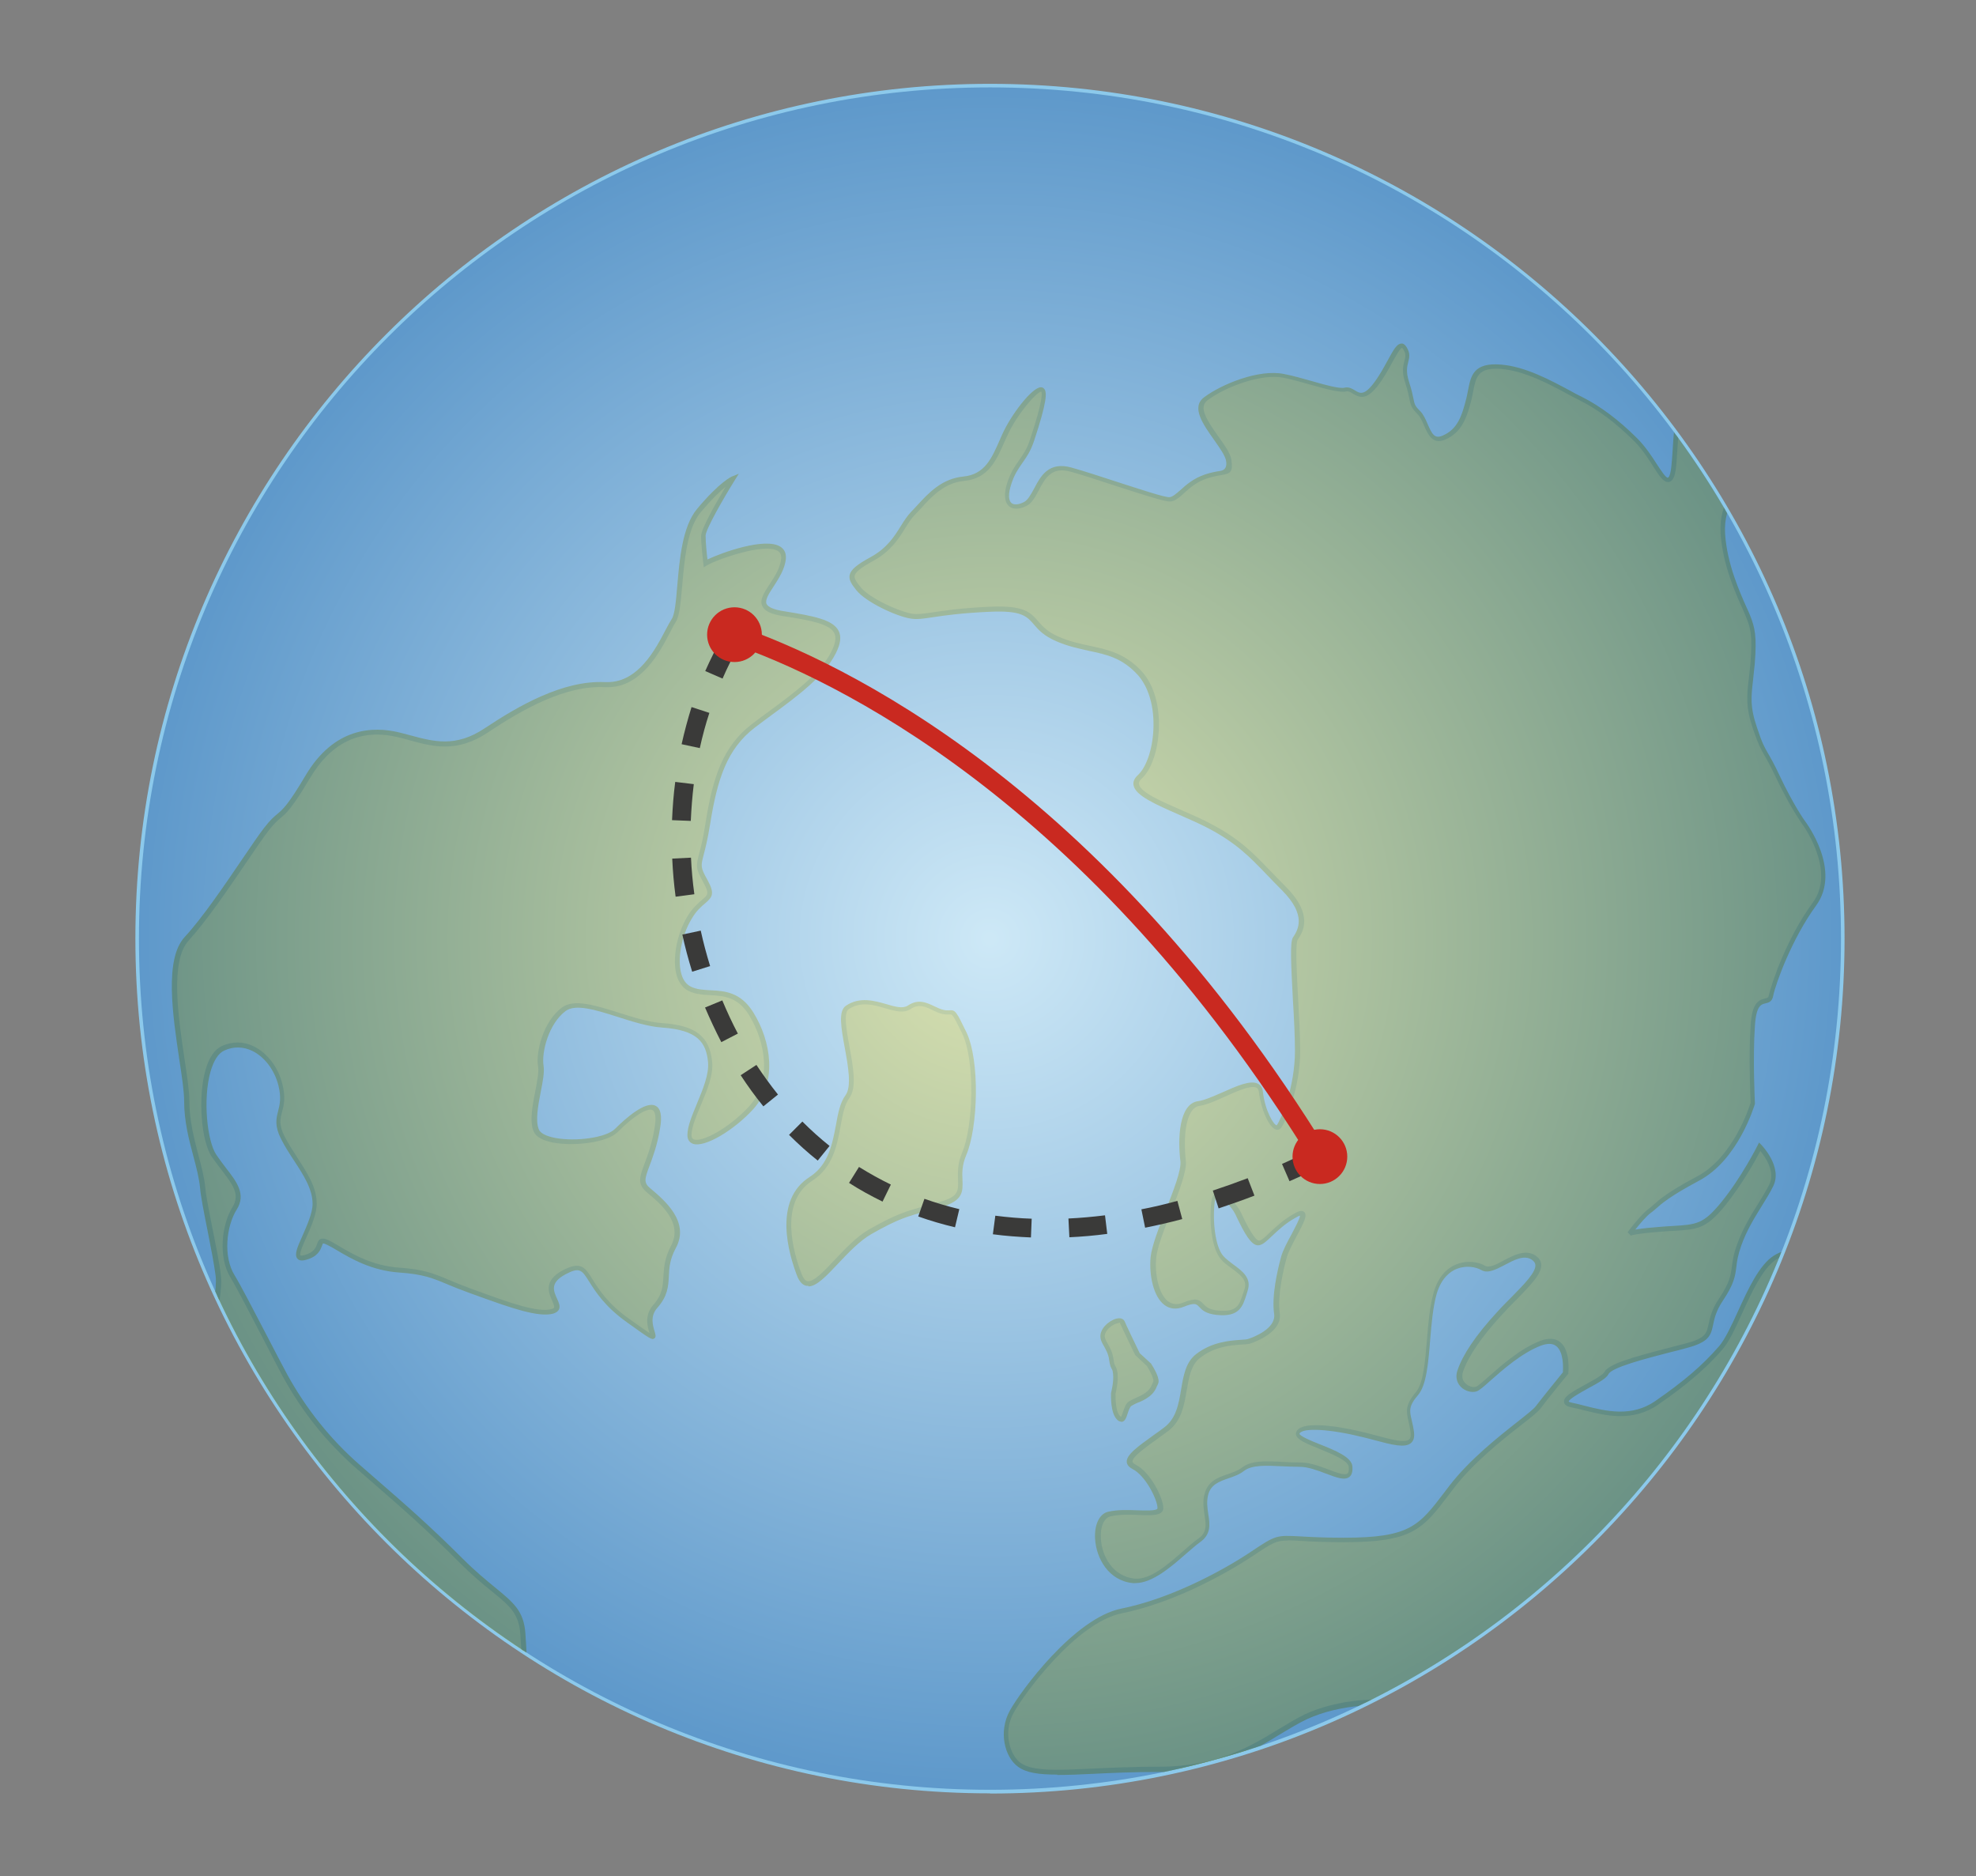 <?xml version="1.0" encoding="UTF-8"?>
<svg xmlns="http://www.w3.org/2000/svg" xmlns:xlink="http://www.w3.org/1999/xlink" viewBox="0 0 105.38 100.03">
  <rect x="0" y="0" width="105.38" height="100.03" fill="#808080" stroke="none"/>
  <defs>
    <style>
      .cls-1 {
        fill: none;
      }

      .cls-2 {
        clip-path: url(#clippath);
      }

      .cls-3 {
        fill: #8cc9eb;
      }

      .cls-4 {
        fill: #a9bb4a;
      }

      .cls-5 {
        fill: #c92920;
      }

      .cls-6 {
        fill: #80a040;
      }

      .cls-7 {
        fill: #3a3a39;
      }

      .cls-8 {
        fill: url(#Dégradé_sans_nom_29);
        mix-blend-mode: multiply;
        opacity: .57;
      }

      .cls-9 {
        isolation: isolate;
      }
    </style>
    <clipPath id="clippath">
      <path class="cls-1" d="m7.41,50.05c0,25.06,20.32,45.38,45.38,45.38s45.38-20.32,45.38-45.38S77.86,4.66,52.8,4.66,7.41,24.98,7.41,50.05"/>
    </clipPath>
    <radialGradient id="Dégradé_sans_nom_29" data-name="Dégradé sans nom 29" cx="52.8" cy="50.05" fx="52.8" fy="50.05" r="45.38" gradientUnits="userSpaceOnUse">
      <stop offset="0" stop-color="#fff"/>
      <stop offset="1" stop-color="#3c73b2"/>
    </radialGradient>
  </defs>
  <g class="cls-9">
    <g id="Calque_1" data-name="Calque 1">
      <g>
        <g>
          <path class="cls-3" d="m98.18,50.05c0,25.06-20.32,45.38-45.38,45.38S7.41,75.11,7.41,50.05,27.73,4.66,52.8,4.66s45.38,20.32,45.38,45.39"/>
          <path class="cls-3" d="m52.8,95.62c-25.13,0-45.58-20.45-45.58-45.58S27.67,4.47,52.8,4.47s45.57,20.45,45.57,45.58-20.44,45.58-45.57,45.58Zm0-90.77C27.88,4.85,7.6,25.13,7.6,50.05s20.27,45.19,45.19,45.19,45.19-20.27,45.19-45.19S77.72,4.85,52.8,4.85Z"/>
          <g class="cls-2">
            <g>
              <path class="cls-4" d="m45.19,53.7c1.22-.81,2.56.49,3.29,0s1.22.12,1.83.24.39-.37,1.11,1.1.62,5,0,6.46.47,2.2-1.23,2.68-2.07.49-3.78,1.46-3.17,3.9-3.78,2.32-1.1-4.02.61-5.12,1.22-3.41,1.95-4.39-.73-4.27,0-4.76Z"/>
              <path class="cls-6" d="m43.11,68.56s-.07,0-.1,0c-.21-.04-.38-.22-.5-.53-.45-1.17-1.29-4.02.66-5.27,1.02-.65,1.22-1.78,1.41-2.77.11-.62.22-1.2.51-1.59.34-.46.14-1.56-.04-2.54-.19-1.05-.36-1.96.07-2.24h0c.73-.49,1.52-.26,2.15-.08.47.14.87.25,1.14.08.56-.38,1.01-.16,1.41.03.17.08.34.16.51.2.14.03.23.02.3.02.32-.03.37.06.9,1.15.74,1.52.63,5.1,0,6.57-.23.54-.22.96-.2,1.34.02.61.03,1.09-1.11,1.42-.28.08-.53.15-.75.21-1.13.31-1.59.44-3,1.24-.63.36-1.24,1.01-1.78,1.58-.63.67-1.14,1.21-1.58,1.21Zm2.15-14.75h0c-.29.19-.11,1.15.04,1.99.2,1.08.4,2.19,0,2.74-.26.34-.36.9-.47,1.49-.19,1.04-.41,2.22-1.52,2.93-1.79,1.15-.99,3.86-.56,4.97.09.23.19.35.31.38.33.06.87-.52,1.45-1.13.55-.58,1.17-1.25,1.84-1.63,1.44-.82,1.95-.96,3.06-1.27.22-.06.46-.13.75-.21.96-.27.95-.57.93-1.17-.01-.38-.03-.86.22-1.44.6-1.41.7-4.93,0-6.36-.5-1.02-.52-1.02-.66-1.01-.08,0-.19.01-.36-.02-.2-.04-.39-.13-.57-.22-.38-.18-.72-.34-1.16-.05-.37.25-.85.1-1.35-.04-.61-.18-1.3-.38-1.94.04Z"/>
            </g>
            <g>
              <path class="cls-4" d="m41.79,32.73c-2.3-.37-.14-1.46,0-2.93s-3.55-.12-4.16.24c0,0-.12-.98-.12-1.46s1.59-3.05,1.59-3.05c0,0-.61.24-1.83,1.71-1.22,1.46-.85,5.12-1.34,5.85-.49.73-1.46,3.54-3.66,3.41-2.2-.12-4.51,1.22-6.34,2.44-1.83,1.22-3.17.61-4.63.24-1.46-.37-3.41-.24-4.88,2.22-1.46,2.47-1.34,1.68-2.2,2.78-.85,1.1-2.8,4.27-4.27,5.86-1.46,1.59,0,6.82,0,8.65s.73,3.29.85,4.63c.08.91.68,3.42.83,4.67.17,1.4-1.07,5.45-1.07,5.45l17.44,16.71s0-1.34-.12-3.05-1.22-1.83-3.29-3.9-3.54-3.29-5.49-5c-1.95-1.71-3.17-3.54-3.9-4.88-.65-1.19-2.31-4.49-2.79-5.26-.66-1.06-.45-2.75.1-3.64.61-.98-.37-1.71-1.1-2.8-.73-1.1-.85-5.12.49-5.73,1.34-.61,2.68.49,3.05,1.95.37,1.46-.49,1.59.12,2.8.61,1.22,1.71,2.32,1.71,3.54s-1.59,3.17-.49,2.86c1.1-.31.49-1.15,1.22-.79.73.37,1.95,1.34,3.78,1.46,1.83.12,2.07.49,3.78,1.1,1.71.61,3.54,1.34,4.39,1.1s-.98-1.22.61-2.07c1.59-.85.85.73,3.41,2.56,2.56,1.83.49.37,1.46-.73.98-1.1.24-1.83.98-3.17.73-1.34-.61-2.44-1.34-3.05-.73-.61.12-1.1.49-3.29.37-2.2-1.46-.61-2.2.12s-3.9.85-4.27,0c-.37-.85.37-2.68.24-3.41-.12-.73.24-2.32,1.22-3.05s3.41.73,5.24.85c1.83.12,2.44.73,2.56,1.95.12,1.22-1.1,2.93-1.1,3.9s2.07-.12,3.29-1.46c1.22-1.34.98-3.41,0-5-.98-1.59-2.32-.85-3.29-1.34-.98-.49-.73-2.56,0-3.78.73-1.22,1.46-.85.85-1.95-.61-1.1-.24-.73.12-3.05.37-2.32.85-4.02,2.44-5.24,1.59-1.22,3.54-2.44,4.27-3.9.73-1.46-.37-1.71-2.67-2.07Z"/>
              <path class="cls-6" d="m28.12,90.46l-.21-.2-17.5-16.76.02-.07s1.23-4.04,1.07-5.4c-.08-.62-.26-1.55-.44-2.46-.18-.9-.35-1.76-.39-2.22-.05-.54-.2-1.11-.36-1.71-.23-.86-.49-1.84-.49-2.94,0-.51-.12-1.31-.26-2.22-.35-2.38-.8-5.34.29-6.52.95-1.03,2.11-2.74,3.04-4.11.5-.73.92-1.36,1.22-1.74.31-.4.5-.56.68-.71.3-.25.58-.49,1.51-2.06,1.51-2.54,3.56-2.64,5.02-2.28.18.05.36.09.54.14,1.25.34,2.44.67,3.99-.37,1.82-1.21,4.19-2.57,6.42-2.46.04,0,.09,0,.13,0,1.64,0,2.55-1.74,3.1-2.79.12-.23.23-.43.32-.57.17-.25.23-.97.3-1.79.12-1.4.27-3.14,1.05-4.08,1.23-1.47,1.85-1.73,1.88-1.74l.35-.14-.2.32c-.61.98-1.57,2.65-1.57,2.98,0,.35.06.97.1,1.27.75-.36,3.07-1.2,3.89-.68.15.1.32.28.29.64-.05.56-.38,1.05-.66,1.49-.25.38-.46.71-.37.92.08.17.39.31.93.39h0c1.61.26,2.6.45,2.91,1.04.16.31.11.7-.15,1.21-.61,1.21-2.01,2.25-3.37,3.25-.32.23-.63.47-.94.7-1.5,1.15-2.01,2.77-2.39,5.16-.13.79-.25,1.28-.34,1.61-.16.63-.18.68.2,1.36.41.74.25.92-.12,1.24-.2.17-.47.39-.73.84-.54.89-.77,2.16-.54,2.94.09.32.26.54.49.66.31.16.68.18,1.07.2.75.04,1.6.09,2.28,1.19.94,1.52,1.3,3.71-.01,5.15-.96,1.06-2.58,2.09-3.23,1.84-.1-.04-.28-.15-.28-.46,0-.46.25-1.05.51-1.68.32-.77.65-1.57.59-2.21-.1-1.04-.55-1.71-2.44-1.84-.74-.05-1.57-.31-2.38-.57-1.16-.37-2.25-.71-2.78-.31-.9.68-1.29,2.19-1.17,2.93.05.33-.04.81-.15,1.37-.14.73-.3,1.55-.1,2.02.08.19.39.35.85.44,1.14.22,2.76-.02,3.21-.48.58-.58,1.63-1.5,2.16-1.23.28.14.36.54.24,1.21-.15.91-.39,1.53-.56,1.99-.26.69-.32.9.03,1.19.76.64,2.14,1.79,1.37,3.2-.32.59-.35,1.05-.37,1.5-.03.55-.06,1.06-.62,1.69-.39.44-.23.95-.14,1.25.05.17.09.29-.01.37-.13.1-.23.03-1.4-.81l-.07-.05c-1.17-.83-1.67-1.63-2-2.15-.4-.64-.51-.81-1.28-.4-.83.45-.63.88-.44,1.3.09.2.18.4.1.57-.05.1-.15.17-.3.22-.8.22-2.3-.32-3.89-.89l-.58-.21c-.5-.18-.87-.33-1.2-.47-.79-.33-1.27-.53-2.55-.62-1.48-.1-2.58-.75-3.31-1.18-.2-.12-.37-.22-.52-.29-.18-.09-.23-.08-.23-.08-.02,0-.04.09-.06.13-.08.21-.21.57-.84.74-.08.02-.34.1-.47-.06-.18-.21,0-.62.28-1.24.23-.53.53-1.19.53-1.68,0-.79-.48-1.53-.99-2.31-.25-.38-.5-.77-.7-1.17-.34-.68-.25-1.06-.15-1.46.09-.35.18-.71.02-1.37-.21-.83-.74-1.53-1.4-1.85-.48-.23-1-.24-1.48-.02-.32.14-.57.53-.74,1.12-.42,1.47-.18,3.71.3,4.43.17.25.34.48.51.7.59.76,1.1,1.42.58,2.24-.55.88-.73,2.51-.1,3.51.29.47,1.01,1.85,1.7,3.18.43.83.84,1.62,1.09,2.08,1.01,1.84,2.31,3.47,3.88,4.84.32.28.62.54.92.8,1.52,1.32,2.84,2.47,4.58,4.21.67.67,1.25,1.14,1.71,1.52.99.81,1.54,1.26,1.62,2.46.12,1.69.12,3.04.12,3.06v.29Zm-17.42-17.04l17.17,16.45c0-.49-.03-1.53-.12-2.74-.08-1.1-.56-1.5-1.53-2.29-.47-.38-1.05-.86-1.73-1.54-1.73-1.73-3.04-2.88-4.56-4.2-.3-.26-.6-.52-.92-.8-1.59-1.39-2.91-3.04-3.93-4.91-.25-.47-.66-1.25-1.09-2.09-.66-1.27-1.4-2.7-1.69-3.17-.67-1.08-.49-2.82.1-3.77.42-.68,0-1.21-.57-1.96-.17-.22-.35-.46-.53-.71-.58-.86-.75-3.21-.34-4.64.19-.67.49-1.1.88-1.28.56-.25,1.14-.25,1.69.02.72.35,1.31,1.12,1.53,2.01.18.72.08,1.13-.02,1.49-.1.38-.17.68.13,1.29.2.39.45.78.69,1.15.53.82,1.03,1.58,1.03,2.45,0,.55-.29,1.21-.55,1.79-.16.35-.39.88-.32.97,0,0,.04.03.22-.02.5-.14.6-.39.67-.59.04-.11.08-.23.2-.27.1-.04.23-.02.44.08.16.08.33.18.53.3.75.44,1.78,1.05,3.2,1.15,1.32.09,1.84.31,2.63.64.32.14.69.29,1.18.47l.58.21c1.48.54,3.01,1.09,3.74.89.08-.02.13-.05.14-.08.03-.06-.04-.21-.1-.36-.18-.4-.49-1.06.55-1.62.98-.52,1.2-.17,1.61.49.32.51.8,1.28,1.93,2.08l.07.05c.49.35.84.6,1.03.72-.1-.31-.29-.94.19-1.49.5-.56.52-1.01.55-1.54.03-.45.06-.97.4-1.61.67-1.24-.55-2.26-1.29-2.87-.52-.44-.37-.83-.13-1.49.17-.44.4-1.05.55-1.94.09-.53.05-.87-.11-.95-.28-.14-1.03.33-1.87,1.18-.56.56-2.34.76-3.44.55-.56-.11-.91-.31-1.03-.59-.23-.54-.06-1.4.09-2.16.1-.51.19-1,.15-1.28-.14-.82.28-2.43,1.27-3.17.64-.48,1.79-.11,3.01.27.79.25,1.6.51,2.32.56,1.79.12,2.54.7,2.68,2.06.07.71-.27,1.53-.61,2.33-.25.6-.49,1.17-.49,1.58,0,.16.06.2.12.23.45.18,1.92-.63,2.96-1.77,1.22-1.35.87-3.41-.01-4.85-.6-.98-1.35-1.03-2.08-1.07-.4-.02-.8-.05-1.16-.23-.29-.15-.5-.42-.62-.81-.25-.85,0-2.2.56-3.14.29-.48.58-.72.79-.9.32-.27.4-.33.07-.93-.41-.74-.4-.86-.22-1.55.09-.34.21-.8.33-1.58.39-2.46.92-4.12,2.49-5.32.3-.23.62-.47.94-.7,1.33-.98,2.71-2,3.29-3.16.22-.44.27-.76.15-.99-.25-.48-1.24-.67-2.72-.9h0c-.65-.1-1-.27-1.12-.54-.15-.33.1-.71.39-1.15.27-.41.57-.87.62-1.37.02-.19-.04-.32-.17-.41-.73-.46-3.3.47-3.8.77l-.16.1-.02-.19s-.12-.99-.12-1.48c0-.39.84-1.84,1.31-2.63-.3.24-.74.66-1.33,1.36-.73.87-.87,2.57-.99,3.94-.08.89-.14,1.6-.34,1.91-.08.12-.19.32-.3.55-.54,1.03-1.53,2.93-3.32,2.93-.05,0-.1,0-.14,0-2.16-.12-4.48,1.23-6.27,2.42-1.65,1.1-2.94.75-4.2.4-.18-.05-.36-.1-.54-.14-2-.5-3.59.23-4.74,2.17-.95,1.6-1.25,1.86-1.56,2.12-.17.14-.34.29-.64.67-.29.38-.72,1-1.21,1.73-.94,1.38-2.1,3.09-3.06,4.14-1,1.09-.55,4.11-.22,6.31.14.93.26,1.73.26,2.26,0,1.06.25,1.98.48,2.87.16.61.32,1.19.37,1.75.04.45.21,1.3.39,2.2.18.91.37,1.84.44,2.47.16,1.32-.88,4.85-1.06,5.43Z"/>
            </g>
            <g>
              <path class="cls-4" d="m74.7,90.9c-.85-.24-3.23-.21-5.06.64-1.83.85-3.65,2.8-7.8,2.8s-6.47.5-7.48-.24c-.62-.45-1.01-1.74-.4-2.84s3.41-4.88,5.85-5.37,5.12-1.83,6.95-3.05,1.1-.73,4.88-.73,4.15-.73,5.73-2.8,4.27-3.78,4.63-4.27,1.46-1.83,1.46-1.83c0,0,.24-2.2-1.34-1.59s-3.05,2.32-3.41,2.44-1.1-.24-.85-.98.85-1.71,2.07-3.05,2.68-2.45,1.83-2.99-2.07.92-2.68.55-2.07-.37-2.56,1.34c-.49,1.71-.24,4.51-.98,5.37s-.37,1.1-.24,2.07-1.1.49-2.56.12c-1.46-.37-3.29-.61-3.54-.12s2.73,1.02,2.8,1.8c.12,1.25-1.46-.09-2.68-.09s-2.44-.24-3.05.24-1.71.37-1.95,1.34c-.24.98.49,1.83-.37,2.44s-2.32,2.29-3.51,2.16c-2.07-.21-2.38-3.32-1.28-3.57s2.71.18,2.71-.3-.67-1.83-1.4-2.2.34-1.01,1.68-1.98.64-3.08,1.73-3.93c1.1-.85,2.38-.67,2.74-.79s1.59-.61,1.46-1.46.12-2.08.37-2.99,1.71-2.86.61-2.25-1.59,1.46-1.95,1.46-.85-1.1-1.1-1.59-1.22-1.59-1.34-.61,0,2.43.49,2.98,1.56.88,1.28,1.71c-.24.73-.3,1.34-1.52,1.22s-.61-.91-1.83-.43-1.71-1.23-1.59-2.51c.12-1.27,1.71-4.2,1.59-5.18s-.12-2.93.85-3.05,3.17-1.71,3.29-.61.73,2.2.98,1.83.98-2.07.98-4.02-.37-5.6-.12-5.97.85-1.22-.61-2.69-2.07-2.32-3.9-3.29-4.76-1.77-3.78-2.66,1.34-4.05,0-5.51c-1.34-1.46-2.68-1.1-4.39-1.83s-.75-1.71-3.61-1.59-3.46.49-4.2.37-2.32-.85-2.8-1.46-.61-.85.73-1.59,1.59-1.83,2.2-2.44,1.37-1.71,2.7-1.83,1.69-1.22,2.18-2.32,1.59-2.44,1.95-2.44-.12,1.59-.49,2.68-.85,1.22-1.22,2.32.12,1.46.85,1.1.73-2.32,2.44-1.83,4.76,1.59,5.24,1.59.85-.85,1.95-1.22,1.34,0,1.22-.85-2.2-2.56-1.22-3.29,2.93-1.46,4.15-1.22,2.8.85,3.29.73.73.85,1.59-.24,1.22-2.56,1.59-1.95-.24.73.12,1.83.12,1.1.61,1.59.49,1.71,1.34,1.34,1.1-1.1,1.34-2.07.12-1.83,1.71-1.71,3.29,1.22,4.27,1.71,1.95,1.22,2.93,2.2,1.46,2.44,1.83,2.07.12-2.68.61-3.78,4.39,2.93,3.9,3.41-1.83,1.34-1.71,3.29c.12,1.95,1.1,3.78,1.34,4.39s.37,1.05.24,2.54-.37,1.98.12,3.44.49,1.03,1.22,2.59,1.34,2.41,1.34,2.41c0,0,1.95,2.56.61,4.39-1.34,1.83-2.2,4.27-2.32,4.88s-.85-.24-.98,1.59,0,4.15,0,4.15c0,0-.85,2.93-2.93,4.02s-2.2,1.46-2.56,1.71-1.1,1.22-1.1,1.22c0,0,.12-.12,1.83-.24s2.07,0,3.17-1.34,1.95-3.05,1.95-3.05c0,0,1.1,1.1.61,2.07-.49.98-1.22,1.83-1.71,3.17s0,1.46-.98,2.93,0,1.95-1.83,2.44-4.02.98-4.27,1.46-3.05,1.46-1.83,1.71,2.93.98,4.51-.12,2.56-1.95,3.41-2.93,1.65-4.04,2.9-4.82,1.49.68,1.49.68l-12.93,20.98-8.54,2.2Z"/>
              <path class="cls-6" d="m56.38,94.62c-.97,0-1.64-.09-2.09-.42-.71-.51-1.06-1.87-.43-3,.58-1.05,3.44-4.93,5.94-5.43,2.49-.5,5.2-1.89,6.91-3.03,1.33-.89,1.35-.89,2.65-.82.51.03,1.22.07,2.29.07,3.54,0,4.01-.62,5.41-2.46l.22-.29c1.07-1.4,2.63-2.63,3.66-3.44.48-.38.86-.68.97-.83.33-.44,1.28-1.6,1.44-1.8.01-.19.06-1.08-.36-1.4-.19-.15-.46-.15-.82-.02-1.03.4-2.02,1.28-2.68,1.86-.39.35-.6.53-.75.58-.26.08-.61-.02-.83-.24-.13-.13-.34-.43-.18-.89.28-.83.96-1.85,2.1-3.09.26-.29.53-.56.79-.82.67-.68,1.31-1.33,1.26-1.72-.01-.1-.08-.19-.2-.27-.41-.26-.93.02-1.44.29-.46.24-.9.47-1.24.27-.29-.17-.8-.26-1.3-.07-.36.14-.83.49-1.08,1.33-.2.7-.28,1.61-.35,2.48-.1,1.24-.2,2.41-.65,2.93-.51.59-.45.84-.33,1.35.04.18.09.38.12.63.03.26-.02.45-.16.57-.32.28-1.04.09-1.94-.15-.2-.05-.4-.11-.62-.16-1.77-.44-3.22-.52-3.39-.19,0,.13.68.41,1.09.57.83.33,1.68.68,1.73,1.16.03.29-.03.48-.16.58-.26.2-.69.03-1.25-.18-.45-.17-.95-.36-1.4-.36-.32,0-.64-.02-.94-.03-.83-.04-1.61-.08-2.03.25-.24.19-.53.29-.82.39-.49.17-.95.33-1.09.89-.09.36-.04.7.01,1.03.08.52.16,1.06-.43,1.48-.21.15-.47.38-.75.62-.81.71-1.8,1.57-2.71,1.57-.05,0-.09,0-.14,0-1.29-.13-1.95-1.32-2.01-2.37-.04-.77.24-1.34.72-1.44.49-.11,1.06-.09,1.57-.07.43.01.92.03,1.03-.08,0,0,.01-.02.01-.04,0-.44-.64-1.74-1.33-2.08-.19-.1-.29-.22-.31-.37-.03-.39.57-.82,1.49-1.48.15-.11.32-.22.48-.35.67-.48.8-1.28.93-2.05.12-.71.24-1.45.8-1.88.84-.65,1.79-.72,2.36-.76.18-.01.34-.02.42-.05.25-.08,1.49-.54,1.38-1.33-.14-.95.17-2.31.37-3.04.09-.34.33-.79.57-1.23.18-.35.43-.81.44-.97-.04,0-.1.03-.22.1-.57.31-.96.69-1.28.99-.3.28-.51.49-.74.49-.37,0-.73-.66-1.12-1.47l-.09-.19c-.18-.37-.7-.93-.94-.93,0,0-.02,0-.02,0-.09.02-.12.18-.14.28-.12,1,.02,2.38.46,2.88.14.16.34.3.53.45.47.34.99.72.77,1.39-.02.07-.04.14-.06.2-.2.63-.37,1.23-1.59,1.1-.59-.06-.79-.27-.94-.43-.15-.16-.23-.24-.83,0-.38.15-.73.12-1.02-.1-.6-.45-.82-1.61-.74-2.53.06-.61.44-1.58.81-2.52.41-1.05.84-2.14.78-2.63-.14-1.12-.1-3.06.96-3.19.32-.04.8-.26,1.27-.46.78-.35,1.52-.68,1.92-.46.14.08.23.22.25.42.11,1,.58,1.79.74,1.79h0c.26-.38.97-2.07.97-3.97,0-.75-.05-1.76-.11-2.74-.1-1.88-.16-3.05,0-3.3.26-.39.77-1.17-.59-2.53-.29-.29-.54-.55-.77-.79-.95-.99-1.64-1.7-3.1-2.48-.49-.26-1.06-.51-1.61-.75-1.25-.55-2.34-1.02-2.43-1.58-.03-.19.05-.36.23-.53.45-.41.78-1.36.83-2.42.06-1.21-.25-2.27-.83-2.92-.83-.91-1.66-1.09-2.62-1.29-.54-.12-1.11-.24-1.73-.51-.67-.29-.95-.61-1.19-.89-.38-.44-.65-.76-2.37-.68-1.53.07-2.42.2-3.01.29-.53.08-.85.13-1.21.07-.75-.12-2.37-.87-2.88-1.51-.24-.3-.41-.54-.36-.8.06-.29.36-.55,1.13-.97.86-.47,1.26-1.1,1.6-1.65.18-.29.35-.55.56-.77.1-.1.21-.22.32-.34.58-.63,1.3-1.42,2.45-1.53,1.15-.11,1.52-.97,1.96-1.98l.12-.27c.47-1.05,1.59-2.51,2.06-2.51.08,0,.14.03.19.1.13.18.15.64-.55,2.75-.19.57-.41.88-.63,1.19-.21.31-.42.59-.59,1.13-.16.49-.16.85.01,1,.13.11.38.1.67-.05.21-.11.37-.41.54-.72.34-.65.77-1.46,1.99-1.12.68.19,1.56.48,2.42.76,1.24.4,2.51.82,2.79.82.17,0,.36-.17.59-.37.31-.28.7-.63,1.32-.84.36-.12.63-.16.82-.19q.38-.06.31-.52c-.04-.28-.33-.69-.64-1.13-.58-.82-1.25-1.75-.53-2.28.92-.69,2.91-1.51,4.25-1.24.47.09.99.24,1.49.38.73.21,1.48.42,1.75.35.22-.05.39.05.54.14.26.16.48.3.98-.34.32-.41.57-.88.78-1.26.3-.55.48-.88.72-.89.11-.02.21.07.29.2.2.33.14.55.08.79-.06.24-.13.52.05,1.07.14.43.19.69.23.88.06.29.07.38.35.65.18.18.3.45.41.71.23.53.37.79.79.61.8-.34,1.03-1.04,1.27-1.99.04-.15.06-.29.09-.43.15-.76.28-1.49,1.75-1.37,1.31.1,2.68.85,3.69,1.39.23.13.44.24.63.33.98.49,1.98,1.24,2.96,2.22.43.43.77.95,1.04,1.37.22.33.46.71.58.72,0,0,.02,0,.04-.02.14-.14.18-.79.22-1.42.05-.81.1-1.73.37-2.32.08-.17.22-.26.42-.26h.01c.96.02,3.29,2.36,3.69,3.34.09.22.08.38-.02.48-.07.07-.16.15-.25.23-.57.5-1.52,1.35-1.42,2.96.1,1.6.79,3.13,1.15,3.94.08.17.14.3.18.41.26.65.37,1.12.25,2.59-.03.33-.06.61-.09.87-.1.88-.17,1.41.21,2.52.28.85.4,1.05.59,1.38.14.24.32.55.62,1.19.72,1.53,1.32,2.38,1.33,2.39.08.1,1.99,2.65.61,4.54-1.28,1.75-2.16,4.16-2.29,4.83-.06.3-.25.34-.41.38-.22.05-.49.11-.56,1.19-.12,1.8,0,4.11,0,4.13v.02s0,.02,0,.02c-.04.12-.89,2.99-2.99,4.1-1.54.82-2,1.23-2.27,1.47-.1.09-.18.16-.28.23-.22.15-.6.6-.84.9.39-.07.98-.12,1.5-.16.17-.01.33-.02.48-.03,1.3-.08,1.65-.1,2.6-1.26,1.08-1.32,1.93-3.01,1.94-3.03l.08-.16.12.12s1.16,1.17.63,2.22c-.18.37-.4.71-.62,1.07-.38.62-.78,1.25-1.08,2.09-.18.51-.23.84-.26,1.13-.06.48-.11.9-.73,1.82-.36.54-.44.94-.51,1.27-.12.59-.24.92-1.39,1.23-.29.08-.59.16-.89.23-1.39.36-3.12.81-3.3,1.17-.1.21-.48.43-1.09.76-.38.21-1.01.56-1.03.7h0s.04.04.21.07c.21.04.43.1.66.16,1.11.28,2.48.62,3.75-.26,1.53-1.06,2.51-1.9,3.39-2.91.33-.38.67-1.11,1.02-1.88.53-1.16,1.13-2.47,1.91-2.96.41-.26.76-.32,1.06-.18.5.22.62.92.62.95v.05s-.02.04-.02.04l-12.95,21.02h-.05s-8.57,2.22-8.57,2.22h-.03c-.81-.24-3.16-.22-4.97.62-.44.21-.89.48-1.37.77-1.48.91-3.32,2.04-6.49,2.04-1.38,0-2.53.05-3.54.1-.74.04-1.37.06-1.91.06Zm12.29-12.48c-.63,0-.85.15-1.84.81-1.73,1.15-4.47,2.56-7,3.07-2.42.48-5.2,4.27-5.77,5.3-.59,1.06-.19,2.27.36,2.67.64.46,1.91.4,3.85.31,1.02-.05,2.17-.1,3.56-.1,3.1,0,4.9-1.11,6.36-2,.48-.29.94-.57,1.39-.79,1.79-.84,4.14-.92,5.11-.66l8.46-2.17,12.87-20.89c-.03-.14-.16-.57-.47-.71-.22-.1-.49-.04-.82.17-.71.45-1.3,1.73-1.81,2.85-.36.79-.7,1.54-1.06,1.95-.89,1.02-1.89,1.88-3.44,2.95-1.37.94-2.8.58-3.96.29-.23-.06-.45-.11-.65-.15-.16-.03-.38-.1-.4-.28-.04-.28.39-.53,1.16-.95.41-.22.91-.5.99-.65.22-.43,1.45-.78,3.46-1.3.3-.08.6-.16.89-.23,1.05-.28,1.1-.53,1.21-1.03.07-.33.16-.77.55-1.35.58-.87.63-1.24.69-1.71.04-.31.08-.65.28-1.19.31-.86.71-1.51,1.1-2.13.22-.36.43-.7.61-1.05.35-.7-.22-1.49-.47-1.8-.24.46-.99,1.81-1.88,2.91-1.02,1.25-1.46,1.27-2.78,1.35-.15,0-.31.02-.48.03-1.53.11-1.76.22-1.77.22l-.17-.18s.75-1,1.13-1.25c.08-.06.16-.12.25-.21.28-.25.75-.68,2.32-1.51,1.92-1.01,2.78-3.67,2.86-3.93-.01-.24-.11-2.42,0-4.14.08-1.16.4-1.33.76-1.42.14-.03.19-.04.22-.19.11-.53.92-3,2.34-4.93,1.27-1.73-.59-4.22-.61-4.24,0-.01-.63-.88-1.36-2.43-.3-.63-.47-.93-.61-1.17-.2-.35-.32-.56-.62-1.43-.39-1.17-.32-1.75-.22-2.63.03-.25.06-.53.09-.86.12-1.5,0-1.9-.24-2.48-.04-.1-.1-.23-.17-.4-.38-.83-1.07-2.38-1.18-4.03-.11-1.74.9-2.63,1.5-3.16.09-.08.18-.16.24-.22,0,0,.03-.04-.04-.21-.36-.89-2.61-3.17-3.46-3.18-.14,0-.17.06-.2.11-.25.56-.3,1.45-.35,2.24-.05.88-.09,1.38-.29,1.58-.09.09-.17.1-.24.09-.24-.03-.45-.35-.76-.84-.26-.41-.59-.92-1-1.33-.96-.96-1.93-1.69-2.89-2.17-.19-.09-.4-.21-.63-.33-.98-.53-2.33-1.26-3.59-1.36-1.22-.09-1.33.41-1.48,1.17-.03.14-.06.29-.09.44-.25.98-.51,1.77-1.41,2.16-.67.29-.92-.28-1.12-.74-.1-.24-.21-.48-.36-.63-.33-.33-.36-.47-.42-.78-.04-.19-.09-.44-.22-.85-.21-.61-.12-.94-.05-1.21.06-.22.09-.35-.06-.6-.05-.08-.07-.08-.07-.08-.1,0-.33.44-.51.75-.21.39-.47.87-.8,1.29-.59.75-.95.62-1.31.4-.14-.09-.24-.15-.35-.12-.33.08-1.05-.12-1.88-.35-.5-.14-1.01-.29-1.47-.38-1.14-.23-3.05.45-4.05,1.2-.49.36-.07,1.03.58,1.94.33.46.64.9.69,1.24.09.64-.03.72-.52.81-.19.03-.44.07-.78.18-.57.19-.94.52-1.23.79-.27.24-.49.44-.76.44-.31,0-1.5-.39-2.87-.83-.85-.28-1.74-.57-2.41-.76-1.03-.29-1.37.36-1.7.99-.19.35-.36.69-.65.83-.39.2-.73.2-.94.02-.25-.22-.28-.67-.09-1.26.19-.57.41-.88.63-1.19.21-.31.42-.59.59-1.13.69-2.08.64-2.46.59-2.53-.23,0-1.3,1.2-1.82,2.37l-.12.26c-.45,1.03-.87,2.01-2.17,2.13-1.05.1-1.74.84-2.29,1.45-.11.12-.22.24-.33.35-.19.19-.36.45-.53.73-.36.58-.78,1.23-1.69,1.73-.66.36-.96.6-1,.8-.03.16.1.34.31.6.47.59,2.04,1.3,2.73,1.42.32.05.62,0,1.13-.07.6-.09,1.5-.23,3.04-.3,1.84-.08,2.16.3,2.57.77.23.26.48.56,1.1.83.6.26,1.15.38,1.69.49.96.21,1.86.4,2.75,1.37.63.69.96,1.82.9,3.1-.05,1.13-.41,2.15-.91,2.6-.17.16-.16.27-.15.3.07.43,1.19.92,2.28,1.39.55.24,1.13.49,1.62.76,1.49.79,2.19,1.52,3.16,2.53.23.24.49.5.77.79,1.51,1.51.9,2.43.64,2.82-.14.21-.05,1.85.02,3.17.05.98.11,1.99.11,2.75,0,1.96-.74,3.71-1,4.09-.07.1-.17.15-.28.12-.4-.1-.83-1.16-.92-2-.02-.17-.1-.22-.12-.23-.29-.16-1.03.17-1.69.47-.51.23-.98.44-1.34.49-.8.1-.88,1.79-.75,2.91.07.55-.35,1.62-.79,2.76-.36.92-.74,1.87-.79,2.45-.08.83.12,1.92.64,2.31.22.16.48.19.78.07.72-.29.88-.16,1.1.07.13.14.29.3.79.35,1.01.09,1.12-.29,1.33-.93.02-.07.04-.14.07-.21.15-.46-.16-.73-.68-1.11-.21-.15-.42-.3-.57-.48-.55-.62-.63-2.17-.52-3.08.05-.37.21-.47.34-.5.44-.09,1.07.74,1.23,1.06l.09.19c.19.4.65,1.33.89,1.33.12,0,.33-.2.56-.42.31-.29.73-.7,1.33-1.03.19-.11.4-.2.52-.07.17.17-.01.54-.41,1.28-.22.41-.46.87-.54,1.18-.19.71-.49,2.04-.36,2.94.14.98-1.27,1.5-1.55,1.6-.11.04-.27.05-.48.06-.57.04-1.44.1-2.22.71-.48.37-.59,1.03-.71,1.72-.14.82-.28,1.67-1.03,2.21-.17.12-.33.24-.48.35-.72.52-1.4,1-1.38,1.25,0,.06.06.11.17.17.79.39,1.47,1.79,1.47,2.31,0,.08-.03.16-.09.22-.19.18-.62.17-1.21.15-.49-.02-1.05-.04-1.51.07-.35.08-.56.55-.52,1.18.05.95.64,2.02,1.79,2.14.85.09,1.84-.8,2.65-1.51.28-.24.54-.48.77-.63.46-.33.4-.73.32-1.24-.05-.34-.11-.72,0-1.13.17-.69.74-.89,1.25-1.06.28-.1.54-.19.75-.35.49-.39,1.28-.35,2.2-.3.3.02.62.03.93.03.49,0,1.02.2,1.49.38.42.16.86.32,1,.21.08-.06.08-.23.07-.36-.03-.34-.92-.69-1.57-.96-.7-.28-1.14-.47-1.23-.71-.03-.07-.02-.14.01-.21.36-.73,3.13-.08,3.68.06.21.05.42.11.62.16.77.21,1.49.4,1.71.2.07-.06.1-.18.08-.35-.03-.24-.07-.43-.11-.6-.12-.53-.2-.88.39-1.57.4-.47.49-1.6.59-2.79.07-.88.15-1.8.36-2.53.27-.95.81-1.34,1.22-1.5.58-.23,1.18-.12,1.52.08.22.13.6-.07.99-.28.55-.29,1.16-.61,1.69-.27.18.12.29.27.31.45.06.51-.56,1.13-1.33,1.92-.26.26-.52.53-.78.81-1.1,1.2-1.78,2.21-2.05,3-.11.32,0,.52.12.64.17.17.43.23.57.18.1-.03.37-.28.66-.53.67-.59,1.68-1.49,2.75-1.91.44-.17.8-.15,1.06.05.58.44.45,1.61.45,1.66v.04s-.03.03-.03.03c-.01.01-1.1,1.34-1.46,1.83-.13.17-.5.47-1.02.87-1.02.8-2.57,2.02-3.62,3.4l-.22.29c-1.42,1.87-1.95,2.56-5.61,2.56-1.08,0-1.79-.04-2.31-.07-.27-.02-.49-.03-.66-.03Z"/>
            </g>
            <g>
              <path class="cls-4" d="m59.84,70.5c.08.2.81,1.72.81,1.72l.6.55s.47.74.37.95-.16.45-.5.68-.58.26-.87.45-.26,1.08-.6.76-.29-1.31-.29-1.31c0,0,.16-.6.11-1.05s-.13-.18-.21-.76-.42-.86-.46-1.16c-.09-.59.92-1.13,1.04-.82Z"/>
              <path class="cls-6" d="m59.79,75.8c-.07,0-.14-.03-.21-.1-.37-.35-.33-1.3-.33-1.41,0-.03.16-.61.11-1.03-.02-.19-.04-.22-.07-.27-.05-.09-.1-.18-.14-.49-.04-.31-.17-.53-.28-.73-.08-.14-.16-.28-.18-.43-.07-.48.44-.92.84-1.03.33-.08.42.09.45.15h0c.06.15.54,1.16.8,1.69l.61.56c.15.24.5.82.37,1.07-.02.04-.03.07-.05.11-.08.19-.18.41-.49.62-.2.14-.36.21-.52.27-.12.05-.23.1-.36.18-.08.05-.15.24-.2.4-.07.22-.13.4-.29.45-.02,0-.04,0-.06,0Zm-.11-5.26c-.05,0-.14.02-.27.08-.27.14-.53.42-.49.68.02.1.08.21.15.34.12.2.26.45.31.82.04.28.07.34.11.39.04.08.08.15.11.37.05.46-.1,1.07-.11,1.1,0,.24,0,.97.25,1.19.03.03.05.03.05.03.02-.02.07-.18.11-.28.07-.21.14-.43.3-.53.14-.09.27-.14.39-.2.14-.06.29-.13.47-.25.25-.17.33-.34.4-.52.02-.04.04-.08.05-.12.03-.08-.13-.47-.35-.81l-.62-.58c-.03-.06-.74-1.53-.82-1.72l.12-.05-.12.04s-.02,0-.05,0Z"/>
            </g>
          </g>
        </g>
        <path class="cls-8" d="m98.18,50.05c0,25.06-20.32,45.38-45.38,45.38S7.41,75.11,7.41,50.05,27.73,4.66,52.8,4.66s45.38,20.32,45.38,45.39"/>
      </g>
      <path class="cls-5" d="m69.96,61.94c-11.95-19.4-25.63-25.78-30.95-27.62l.33-.95c5.43,1.88,19.36,8.37,31.48,28.04l-.85.53Z"/>
      <path class="cls-7" d="m54.99,65.98c-.68-.03-1.37-.08-2.04-.17l.13-.99c.64.08,1.29.14,1.94.16l-.04,1Zm2.04-.01l-.05-1c.64-.03,1.3-.09,1.95-.17l.12.99c-.68.09-1.36.15-2.03.18Zm4.04-.51l-.2-.98c.63-.12,1.27-.27,1.92-.45l.26.97c-.67.18-1.33.33-1.98.46Zm-10.13-.02c-.67-.16-1.33-.35-1.97-.58l.33-.94c.6.21,1.23.4,1.86.55l-.23.97Zm14.05-1.01l-.31-.95c.61-.2,1.23-.42,1.86-.66l.36.93c-.65.25-1.28.47-1.91.68Zm-17.92-.36c-.61-.3-1.22-.63-1.79-1l.53-.85c.55.34,1.12.66,1.7.94l-.44.9Zm21.7-1.09l-.4-.92c.59-.26,1.19-.54,1.79-.83l.44.9c-.62.3-1.23.59-1.83.85Zm-25.16-1.1c-.53-.42-1.04-.88-1.53-1.37l.71-.71c.46.46.95.9,1.45,1.3l-.63.78Zm-2.9-2.89c-.43-.53-.83-1.08-1.21-1.66l.84-.55c.36.54.74,1.07,1.15,1.58l-.78.63Zm-2.24-3.42c-.31-.6-.6-1.22-.87-1.85l.92-.38c.25.6.53,1.2.83,1.77l-.89.46Zm-1.56-3.77c-.2-.65-.38-1.31-.52-1.97l.98-.21c.14.64.31,1.27.5,1.89l-.95.3Zm-.88-3.99c-.09-.67-.15-1.36-.18-2.03l1-.05c.03.65.09,1.3.18,1.95l-.99.13Zm.81-4.04l-1-.04c.03-.68.08-1.37.17-2.04l.99.12c-.08.64-.13,1.3-.16,1.95Zm.49-3.88l-.98-.21c.15-.67.33-1.34.53-1.98l.95.31c-.2.61-.37,1.24-.51,1.88Zm1.2-3.71l-.92-.4c.28-.63.59-1.25.92-1.83l.87.5c-.32.56-.61,1.14-.87,1.74Z"/>
      <circle class="cls-5" cx="70.39" cy="61.67" r="1.46"/>
      <circle class="cls-5" cx="39.17" cy="33.84" r="1.46"/>
    </g>
  </g>
</svg>